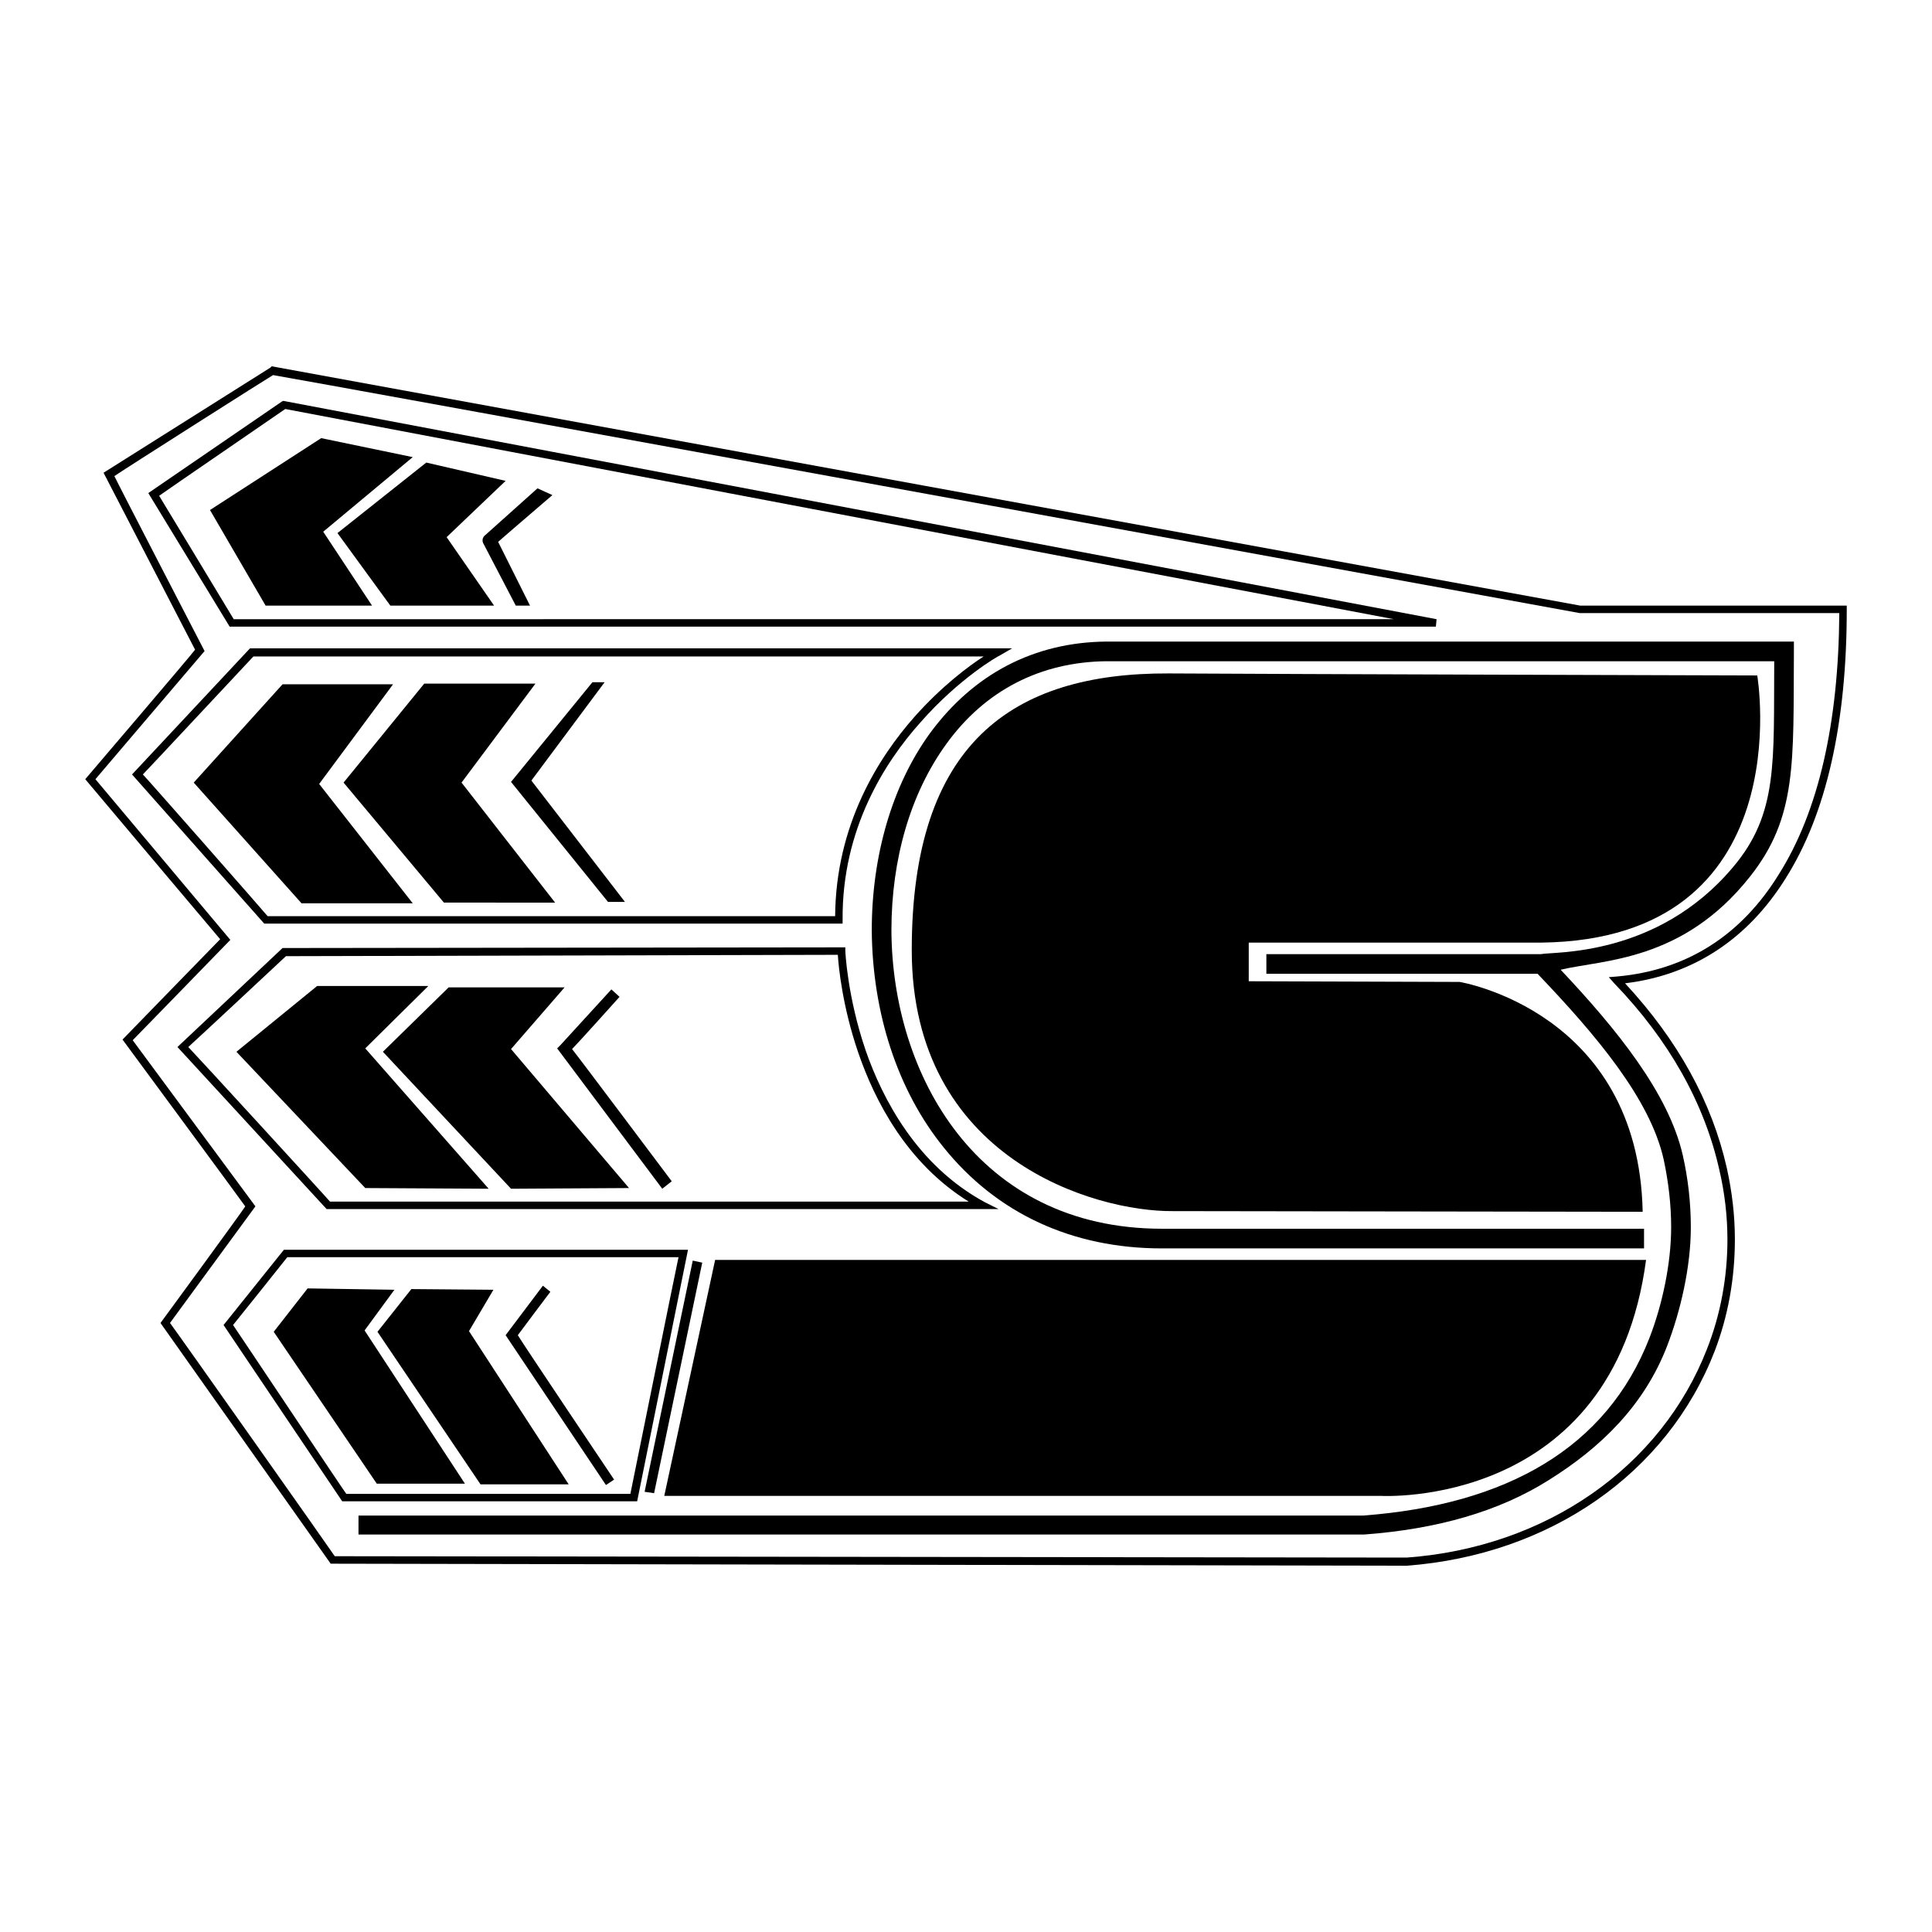 <svg xmlns="http://www.w3.org/2000/svg" width="2500" height="2500" viewBox="0 0 192.756 192.756"><g fill-rule="evenodd" clip-rule="evenodd"><path fill="#fff" d="M0 0h192.756v192.756H0V0z"/><path d="M26.972 36.679L10.331 47.165s8.93 17.25 9.132 17.656c-.271.405-10.959 12.92-10.959 12.92s12.988 15.424 13.462 15.965c-.474.474-9.742 10.012-9.742 10.012s11.974 16.235 12.245 16.642c-.271.474-8.456 11.635-8.456 11.635l16.979 24.015 107.357.203c14.273-1.082 25.977-9.2 30.711-21.377 1.354-3.517 2.029-7.305 2.029-11.161 0-2.368-.27-4.735-.811-7.171-1.488-6.562-4.871-12.718-10.148-18.4 6.766-.812 12.244-4.396 16.033-10.485 4.059-6.426 6.088-15.491 6.088-26.789v-.406h-26.586c-.066 0-130.559-23.879-130.559-23.879l-.134.134z"/><path d="M27.242 37.423c.338 0 130.357 23.744 130.357 23.744h25.908c-.068 11.027-2.098 19.821-6.021 26.044-3.787 6.156-9.268 9.605-16.166 10.215l-.812.067.541.608c5.48 5.683 8.998 11.974 10.486 18.604.541 2.3.811 4.668.811 6.968 0 3.721-.676 7.441-2.029 10.892-4.6 11.838-16.1 19.82-29.967 20.835l-106.952-.136c-.203-.338-16.1-22.864-16.438-23.271.338-.474 8.523-11.635 8.523-11.635s-11.838-16.033-12.244-16.574c.474-.474 9.741-10.012 9.741-10.012S9.925 78.215 9.519 77.741c.406-.473 10.891-12.785 10.891-12.785s-8.727-16.845-8.998-17.454c.542-.405 15.56-9.943 15.83-10.079z" fill="#fff"/><path d="M178.029 64.009h-67.648c-7.238.067-13.258 3.247-17.588 9.132-3.788 5.209-5.817 12.244-5.817 19.686.067 8.252 2.57 15.964 7.17 21.647 5.276 6.562 12.786 10.079 21.782 10.079h48.098v-1.962h-48.098c-18.467 0-26.923-15.423-26.991-29.764 0-7.103 1.894-13.665 5.479-18.603 3.855-5.344 9.402-8.186 15.965-8.253h66.633c-.068 10.079.406 15.221-4.127 20.564-7.576 8.997-17.926 8.389-19.145 8.659h-27.396v1.962h27.059c5.75 6.021 11.23 12.447 12.582 18.535.475 2.232.744 4.465.744 6.765 0 3.585-.879 7.712-2.164 11.026-4.262 10.959-14.205 16.642-28.547 17.724H35.767v1.895h100.322c7.305-.541 13.461-2.301 18.398-5.412 5.209-3.247 9.539-7.441 11.84-13.395 1.352-3.518 2.367-7.914 2.367-11.838 0-2.436-.271-4.87-.812-7.238-1.42-6.156-6.561-12.515-12.176-18.468 4.262-1.015 12.176-.812 18.873-9.268 4.736-5.953 4.33-11.433 4.398-22.526v-.947h-.948z"/><path d="M71.348 125.703l-5.073 23.541h71.502s23.137 1.354 26.451-23.541h-92.88zM175.322 67.391s4.465 26.315-21.512 26.653h-29.223V97.9l21.037.067s17.859 2.908 18.266 22.933l-46.881-.067c-7.779.067-26.043-5.209-26.043-26.045 0-20.564 9.944-27.667 25.639-27.6 11.094.068 58.717.203 58.717.203zM83.931 94.518l-55.741.067-10.485 9.877 14.882 16.168h67.039l-1.354-.677c-6.764-3.653-10.214-10.282-11.905-15.153-1.827-5.344-2.03-9.876-2.03-9.944v-.338h-.406zm-.339.744c.068 1.218.474 5.209 2.029 9.741 1.624 4.735 4.803 11.026 11.027 14.883H32.924c-.203-.271-13.597-14.883-14.138-15.424.541-.474 9.538-8.862 9.741-9.065.271 0 54.322-.135 55.065-.135z"/><path d="M25.145 64.685h-.203l-11.77 12.583L26.363 92.15h57.704v-.406c-.068-8.997 4.194-15.694 7.779-19.686 3.856-4.397 7.779-6.629 7.848-6.629l1.285-.744H25.145zm72.992.812c-1.488.947-4.194 2.977-6.9 6.021-3.585 4.059-7.847 10.756-7.915 19.888H26.701c-.203-.27-11.974-13.665-12.447-14.138.474-.474 10.824-11.567 11.027-11.771h72.856zM28.122 40.062l-13.326 9.132 8.117 13.327h120.345l.068-.744L28.257 39.994l-.135.068zm.338.744c.271.067 103.095 19.55 110.604 20.971H23.318c-.203-.338-7.103-11.771-7.441-12.312.541-.406 12.312-8.456 12.583-8.659z"/><path d="M20.951 50.885l11.094-7.171 9.133 1.894-8.93 7.442 4.871 7.373h-10.62l-5.548-9.538z"/><path d="M33.669 53.185l8.861-7.035 7.915 1.827-5.885 5.614 4.735 6.832h-10.35l-5.276-7.238z"/><path d="M48.416 53.388a.646.646 0 0 0-.203.812l3.247 6.224h1.42l-3.179-6.359c.676-.609 5.412-4.667 5.412-4.667l-1.488-.677-5.209 4.667zM28.189 68.271h11.027l-7.374 9.944 9.336 11.906H30.083L19.328 78.079l8.861-9.808z"/><path d="M42.328 68.203h11.094l-7.374 9.876 9.335 11.974H44.29L34.278 78.079l8.05-9.876z"/><path d="M59.104 68.067h1.218l-7.306 9.809 9.336 12.109H60.66l-9.674-11.973 8.118-9.945zM31.639 98.374h11.094l-6.291 6.223 12.312 14.004-12.312-.069-12.853-13.596 8.05-6.562z"/><path d="M44.763 98.509h11.568l-5.345 6.156 11.771 13.867-11.771.069-12.785-13.665 6.562-6.427z"/><path d="M55.925 104.259l-.338.338 10.485 14.004.947-.744s-9.335-12.447-9.944-13.191c.609-.609 4.735-5.209 4.735-5.209l-.812-.744-5.073 5.546zM68.169 124.688H28.325l-6.021 7.509 11.838 17.589h29.427l5.073-25.098h-.473zm-.474.745c-.203.879-4.667 23-4.803 23.609H34.548c-.271-.339-10.959-16.371-11.297-16.845.338-.406 5.208-6.494 5.411-6.765l39.033.001zM64.313 148.839l.947.135 4.803-23-.947-.203-4.803 23.068z"/><path d="M30.692 128.544l8.659.136-2.976 4.058 10.011 15.288h-8.794L27.31 132.874l3.382-4.33z"/><path d="M41.042 128.612l8.186.068-2.436 4.126 9.945 15.289h-8.795L37.66 132.874l3.382-4.262z"/><path d="M50.648 132.941l-.203.271 10.012 14.95.812-.541s-9.268-13.8-9.606-14.409c.338-.474 3.247-4.329 3.247-4.329l-.745-.609-3.517 4.667z"/></g></svg>